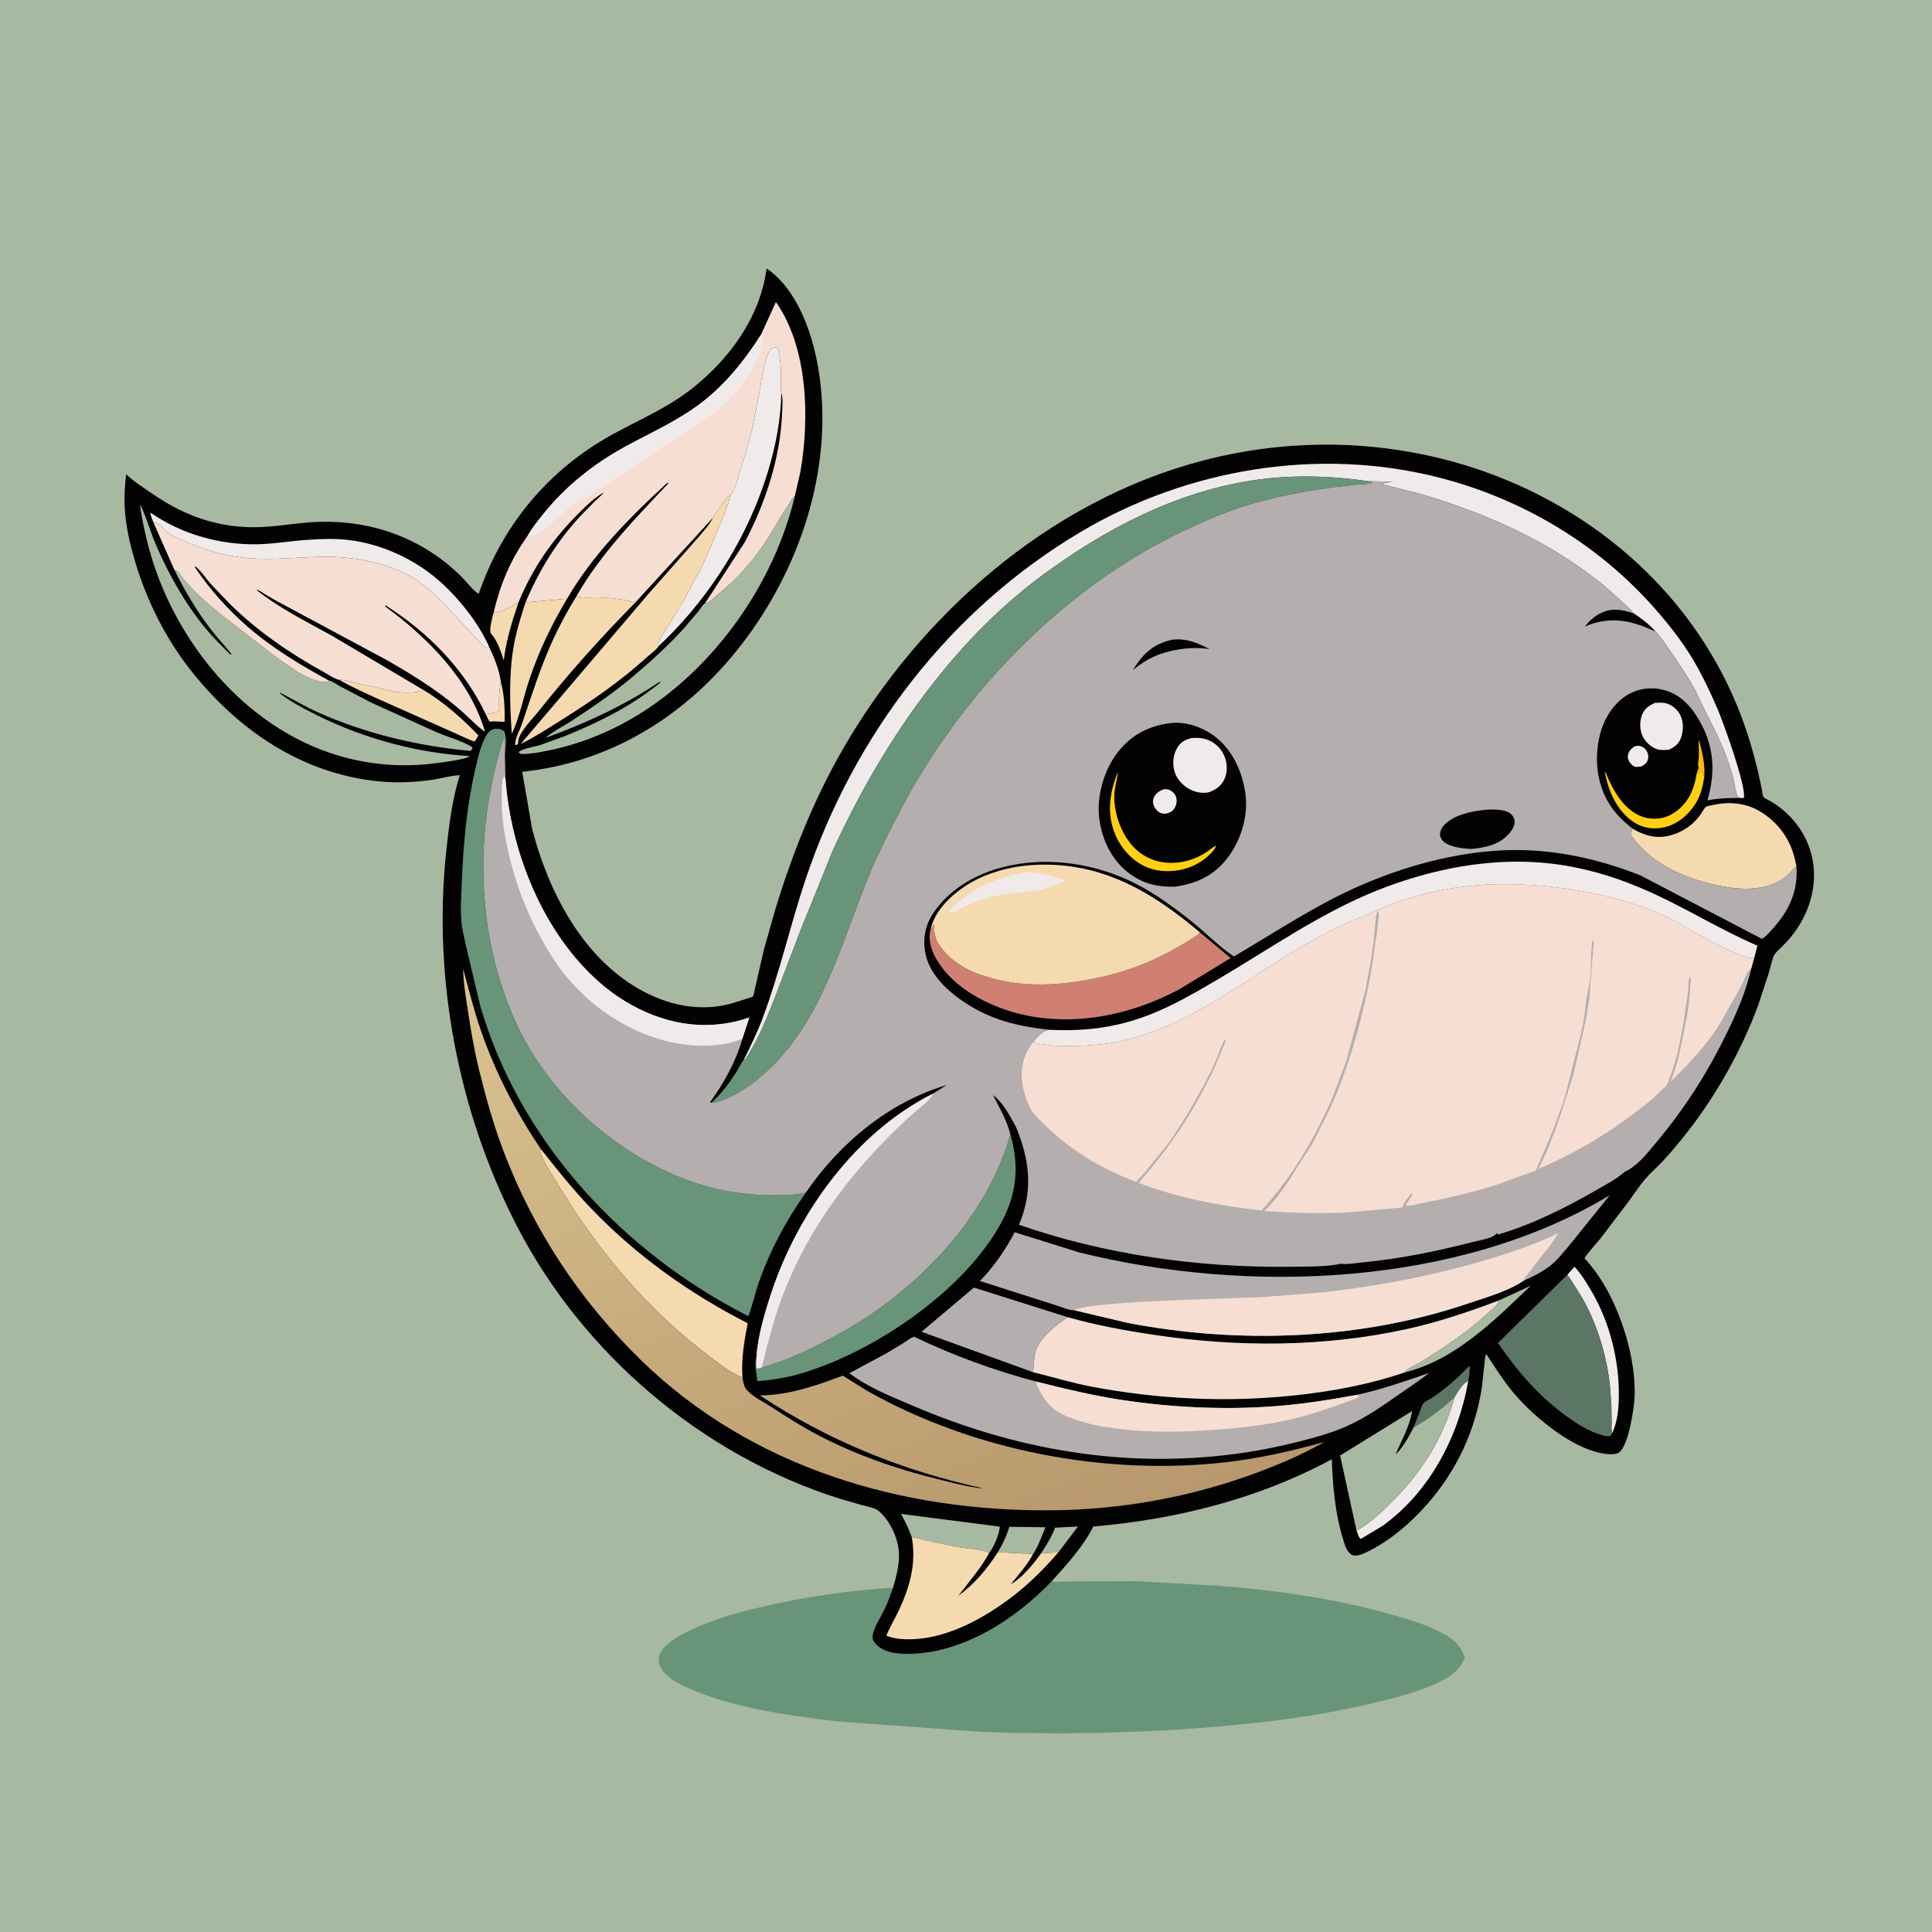 <svg version="1.1" xmlns="http://www.w3.org/2000/svg" style="display: block;" viewBox="0 0 2048 2048" width="1024" height="1024">
<defs>
	<linearGradient id="Gradient1" gradientUnits="userSpaceOnUse" x1="1069.09" y1="1660.64" x2="788.868" y2="937.176">
		<stop class="stop0" offset="0" stop-opacity="1" stop-color="rgb(184,152,108)"/>
		<stop class="stop1" offset="1" stop-opacity="1" stop-color="rgb(218,194,143)"/>
	</linearGradient>
</defs>
<path transform="translate(0,0)" fill="rgb(167,185,161)" d="M -0 -0 L 2048 0 L 2048 2048 L -0 2048 L -0 -0 z"/>
<path transform="translate(0,0)" fill="rgb(104,148,122)" d="M 1115.23 1675.81 L 1116.25 1676.32 C 1119 1677.3 1122.63 1676.65 1125.54 1676.55 L 1141.44 1676.3 L 1205.49 1676.15 L 1293.27 1681.05 C 1352.25 1685.86 1411.86 1694.03 1469 1709.81 C 1491.39 1715.99 1514.6 1722.28 1534.56 1734.47 C 1543.62 1740.01 1549.29 1747.04 1552.78 1756.96 C 1546.14 1773.45 1533.51 1779.8 1517.95 1786.47 C 1494.46 1796.54 1468.86 1802.33 1444 1807.96 C 1386.21 1821.07 1327.53 1827.54 1268.5 1831.99 C 1193.33 1837.65 1118.32 1838.44 1043 1836 L 886.533 1824.68 C 837.185 1818.66 783.429 1811.36 737.09 1792.63 C 724.911 1787.7 705.964 1779.7 700.256 1767.12 C 698.223 1762.65 697.349 1758.63 699.201 1753.95 C 705.831 1737.19 736.624 1725.72 752.227 1719.57 C 771.864 1711.82 792.421 1706.88 812.935 1702.14 C 856.896 1691.98 901.785 1686.04 946.769 1682.88 C 944.1 1690.34 941.348 1697.79 938.038 1705 C 934.414 1712.89 924.864 1727.14 924.932 1735.5 C 924.958 1738.68 927.003 1741.36 929.185 1743.5 C 938.486 1752.61 952.684 1753.4 965.016 1753.14 C 1021.99 1751.94 1077.11 1715.89 1115.23 1675.81 z"/>
<path transform="translate(0,0)" fill="rgb(3,3,3)" d="M 946.769 1682.88 C 949.899 1671.62 953.026 1660.4 952.988 1648.61 C 952.937 1632.95 944.922 1614.62 933.753 1603.76 L 932.462 1602.54 C 927.794 1598.06 920.253 1597.28 914.182 1595.62 L 889.674 1588.53 C 744.074 1542.49 617.619 1434.94 547.666 1299.11 C 485.527 1178.46 458.564 1036.65 473.097 901.614 C 475.913 875.445 479.395 846.866 487.396 821.771 C 478.107 822.038 468.071 825.119 458.804 826.521 C 439.511 829.438 419.065 830.172 399.65 828.086 C 320.134 819.545 254.234 775.02 204.839 713.868 C 176.932 679.318 156.401 639.02 143.612 596.567 C 137.691 576.912 133.049 557.076 132.11 536.5 C 131.591 525.126 132.489 514.069 133.673 502.781 C 143.32 511.605 154.855 518.833 165.688 526.124 C 196.632 546.948 230.75 558.797 268.257 558.865 C 286.276 558.897 304.071 556.061 321.945 554.249 C 354.965 550.902 388.802 554.617 419.872 566.5 C 445.685 576.374 468.36 590.999 488.137 610.278 C 494.061 616.052 500.613 625.313 507.448 629.575 C 532.187 557.167 581.06 498.327 648.118 461.13 C 676.592 445.336 705.874 433.297 731.875 413.174 C 772.662 381.606 805.852 336.579 812.599 284.537 L 817.364 287.994 C 850.892 314.921 865.424 367.058 869.877 408.013 C 880.822 508.665 843.383 612.411 780.378 690.395 C 723.049 761.353 644.871 808.569 553.594 818.149 L 564.141 878.959 C 581.089 943.979 616.115 1012.82 676.192 1047.72 C 706.438 1065.29 740.715 1073.08 775.076 1063.84 L 792.844 1058.22 C 793.766 1057.89 797.534 1056.83 798.081 1056.3 C 798.962 1055.43 800.43 1047.33 800.782 1045.85 L 809.845 1006.33 L 821.737 964.477 C 839.52 905.832 862.638 847.71 893.245 794.523 C 975.447 651.681 1111.33 531.899 1272.69 488.853 C 1401.05 454.611 1539.57 470.463 1654.91 537.505 C 1744.02 589.307 1813.25 668.554 1848.3 765.94 C 1854.31 782.643 1859.11 799.744 1863.34 816.977 L 1867.5 836.011 C 1867.98 838.461 1868.16 842.343 1869.24 844.428 C 1869.92 845.734 1870.37 845.865 1871.56 846.471 C 1881.77 851.67 1890.57 858.168 1898.41 866.56 C 1931.16 901.662 1929.7 950.631 1902.24 988.304 C 1898.04 994.062 1893.34 999.105 1888.32 1004.15 C 1885.69 1006.78 1882 1009.65 1880.45 1013.08 C 1878 1018.54 1876.78 1025.24 1875.08 1031 L 1863.97 1064.99 C 1846.86 1111.58 1820.31 1159.47 1789.79 1198.58 C 1780.94 1209.93 1771.77 1221.16 1761.87 1231.63 C 1755.75 1238.1 1748.79 1244.04 1743.09 1250.86 C 1737.31 1257.76 1732.28 1265.61 1726.95 1272.88 L 1696.72 1312.64 C 1694 1316.08 1680.57 1330.86 1679.88 1333.69 C 1679.6 1334.85 1681.42 1335.52 1682.18 1336.44 C 1688.49 1344.02 1694.44 1351.9 1699.52 1360.36 C 1719.82 1394.12 1734.39 1441.91 1732.72 1481.53 C 1732.26 1492.51 1726.17 1533.22 1716.15 1539.78 C 1711.8 1542.62 1702.1 1541.41 1697.13 1540.38 C 1680.8 1536.99 1664.53 1528.13 1651.02 1518.63 C 1633.83 1506.54 1616.78 1491.38 1603.33 1475.14 C 1593.08 1462.76 1584.4 1448.75 1575.51 1435.38 C 1574.23 1437.33 1574.07 1441.36 1573.76 1443.74 L 1570.95 1470 C 1563.93 1516.63 1544.15 1558.79 1513.09 1594.24 C 1496.12 1613.61 1475.4 1631.65 1452.44 1643.47 C 1447.95 1645.77 1441.1 1649.32 1436 1649.01 C 1433.38 1648.85 1431.99 1647.69 1430.21 1645.93 C 1426.68 1642.46 1425.06 1635.95 1423.61 1631.26 C 1415.31 1604.34 1412.71 1574.93 1411.76 1546.88 C 1333.61 1589.05 1247.06 1610.54 1158.95 1618.19 C 1148.62 1638.93 1130.67 1658.59 1115.23 1675.81 C 1077.11 1715.89 1021.99 1751.94 965.016 1753.14 C 952.684 1753.4 938.486 1752.61 929.185 1743.5 C 927.003 1741.36 924.958 1738.68 924.932 1735.5 C 924.864 1727.14 934.414 1712.89 938.038 1705 C 941.348 1697.79 944.1 1690.34 946.769 1682.88 z"/>
<path transform="translate(0,0)" fill="rgb(253,186,12)" d="M 1798.34 820.949 C 1798.98 818.379 1799.28 816.423 1800.89 814.258 L 1800.42 813.239 C 1799.4 810.044 1800.71 805.4 1800.83 802 C 1801.04 795.946 1800.54 789.802 1800.54 783.729 C 1804.39 795.766 1807.7 810.889 1806.53 823.573 L 1804.76 819 L 1805 817.5 C 1801.57 817.649 1800.93 818.806 1798.34 820.949 z"/>
<path transform="translate(0,0)" fill="rgb(245,218,175)" d="M 530.939 722.905 C 534.672 737.129 535.149 750.49 534.953 765.14 L 522.837 764.667 C 520.833 765.123 520.64 765.123 518.534 764.5 L 514.904 757.122 C 519.665 756.174 524.515 755.645 529.106 754.022 C 528.951 743.882 528.669 732.817 530.939 722.905 z"/>
<path transform="translate(0,0)" fill="rgb(241,234,234)" d="M 1732.2 791.5 C 1734.12 790.798 1735.67 790.385 1737.71 790.659 C 1740.66 791.057 1743.11 792.686 1744.86 795.067 C 1747.01 797.973 1747.86 801.808 1746.79 805.386 C 1745.67 809.104 1742.96 810.856 1739.7 812.5 L 1734.5 812.997 C 1731.69 812.744 1729.73 810.818 1728.05 808.711 C 1726.4 806.651 1725.25 803.825 1725.59 801.198 C 1726.18 796.763 1728.71 794.005 1732.2 791.5 z"/>
<path transform="translate(0,0)" fill="rgb(167,185,161)" d="M 1103.66 1646.52 C 1109.15 1637.94 1114.93 1629.06 1118.4 1619.42 L 1142.72 1618.12 L 1121.99 1645.49 L 1103.66 1646.52 z"/>
<path transform="translate(0,0)" fill="rgb(245,218,175)" d="M 523.275 649.168 C 531.544 649.784 542.343 642.383 549.564 638.711 C 542.753 658.845 536.558 678.848 534.023 700.045 C 530.739 690.047 527.287 679.046 520.119 671.17 C 518.536 666.026 521.961 654.6 523.275 649.168 z"/>
<path transform="translate(0,0)" fill="rgb(91,118,100)" d="M 1498.51 1513.1 L 1505.95 1494 C 1506.71 1492.16 1507.62 1488.96 1508.81 1487.52 C 1510.37 1485.62 1515.77 1483.21 1518.01 1481.75 C 1523.18 1478.36 1528.05 1474.54 1532.91 1470.73 C 1541.77 1463.78 1549.6 1455.95 1557.5 1447.95 C 1558.67 1450.16 1557.05 1461.21 1556.38 1464.01 C 1550.87 1465.91 1544.98 1476.17 1541.87 1481.21 C 1529.8 1491.74 1516.52 1502.58 1502.66 1510.66 L 1498.51 1513.1 z"/>
<path transform="translate(0,0)" fill="rgb(167,185,161)" d="M 1057.81 1645.32 C 1063.17 1636.56 1066.92 1628.25 1070.04 1618.47 L 1108.17 1618.95 C 1104.33 1628.58 1100.45 1639.31 1094.77 1647.98 C 1091.71 1646.46 1086.86 1646.94 1083.42 1646.77 L 1057.81 1645.32 z"/>
<path transform="translate(0,0)" fill="rgb(167,185,161)" d="M 1588.87 1378.5 L 1622.65 1362.92 C 1583.68 1400.01 1542.99 1441.38 1489.08 1454.81 C 1492.71 1449.32 1500.93 1446.99 1506.62 1443.42 C 1531.63 1427.73 1558.03 1410.41 1579.35 1389.86 C 1582.69 1386.64 1587.86 1382.99 1588.87 1378.5 z"/>
<path transform="translate(0,0)" fill="rgb(254,207,18)" d="M 1798.34 820.949 C 1800.93 818.806 1801.57 817.649 1805 817.5 L 1804.76 819 L 1806.53 823.573 C 1805.03 833.884 1802.71 843.377 1797.07 852.317 C 1789.68 864.036 1777.7 874.023 1764 877.003 C 1752.4 879.526 1741.19 877.838 1731.29 871.129 C 1713.79 859.271 1704.78 838.201 1701.15 818.154 C 1702.65 819.563 1702.07 818.732 1702.92 820.864 C 1706.06 828.752 1709.77 836.087 1714.45 843.176 C 1721.95 854.514 1732.92 864.797 1746.74 867.27 C 1757.89 869.266 1767.94 866.682 1777 859.94 C 1789.87 850.365 1796.02 836.433 1798.34 820.949 z"/>
<path transform="translate(0,0)" fill="rgb(241,234,234)" d="M 1754.2 745.134 C 1758.48 744.894 1763.07 744.454 1767.21 745.833 C 1773.07 747.784 1778.5 752.558 1781.2 758.12 C 1784.87 765.705 1784.58 774.644 1781.8 782.451 C 1779.55 788.789 1774.86 792.02 1769.02 794.795 C 1765.4 794.942 1761.27 795.335 1757.73 794.527 C 1751.24 793.049 1744.75 787.022 1741.68 781.284 C 1738.06 774.512 1737.83 765.155 1740.53 758.009 C 1743.11 751.194 1747.8 748.062 1754.2 745.134 z"/>
<path transform="translate(0,0)" fill="rgb(241,234,234)" d="M 1661.47 1351.26 L 1669.03 1342.85 C 1676.11 1350.28 1681.45 1359.22 1686.65 1368.03 C 1706.86 1402.29 1716.93 1443.45 1715.98 1483.13 C 1715.67 1495.96 1714.21 1507.04 1709.3 1518.9 C 1707.65 1515.84 1708.33 1512.33 1708.35 1508.87 L 1708.11 1489.34 L 1706.52 1467.99 C 1703.35 1439.78 1694.93 1410.4 1682.12 1385.08 C 1676.14 1373.26 1668.79 1362.28 1661.47 1351.26 z"/>
<path transform="translate(0,0)" fill="rgb(167,185,161)" d="M 966.496 1629.4 C 963.372 1620.73 959.585 1612.82 955.056 1604.79 L 1059.71 1618.29 C 1059.72 1625.44 1053.34 1640.41 1048.74 1645.93 C 1038.69 1641.94 1024.51 1641.73 1013.66 1639.58 L 982.537 1633.09 C 977.15 1631.9 971.977 1630.1 966.496 1629.4 z"/>
<path transform="translate(0,0)" fill="rgb(241,234,234)" d="M 1541.87 1481.21 C 1544.98 1476.17 1550.87 1465.91 1556.38 1464.01 C 1546 1523.4 1514.81 1582.62 1464.82 1617.97 L 1442.26 1631.45 C 1440 1629.27 1439.13 1625.32 1437.97 1622.39 L 1440.56 1621.04 C 1452.48 1614.09 1463.25 1604.05 1473.1 1594.43 C 1506.04 1562.24 1529.45 1525.83 1541.87 1481.21 z"/>
<path transform="translate(0,0)" fill="rgb(245,218,175)" d="M 359.874 720.715 C 365.305 720.29 369.728 722.348 374.925 723.396 L 418 732.988 L 419.386 733.249 C 427.133 734.59 439.3 734.718 446.806 732.323 L 447.885 730.851 C 468.93 743.07 490.4 761.887 507.032 779.5 C 505.84 782.034 504.883 783.901 503 786.023 C 494.403 783.257 486.159 778.594 477.761 775.144 L 396.95 739.187 C 384.63 733.32 371.524 727.789 359.874 720.715 z"/>
<path transform="translate(0,0)" fill="rgb(245,218,175)" d="M 557.028 638.605 L 601.206 634.609 C 583.986 663.283 570.27 692.121 559.959 724 C 554.267 741.599 550.324 761.433 542.495 778.039 C 540.485 747.392 539.253 715.541 544.51 685.16 C 547.243 669.369 552.097 653.832 557.028 638.605 z"/>
<path transform="translate(0,0)" fill="rgb(245,218,175)" d="M 673.115 639.077 C 636.725 675.965 602.628 714.048 570.37 754.641 C 564.795 761.656 549.138 777.36 549.41 786.128 C 549.47 788.063 549.234 787.885 548.113 789.5 L 546.201 789.841 C 545.257 784.022 551.057 773.838 553.028 768.08 C 563.472 737.575 572.927 706.992 586.455 677.621 C 593.651 661.997 602.161 646.483 611.186 631.828 C 617.415 634.599 628.184 632.958 635.157 633.276 C 647.56 633.842 661.397 634.818 673.115 639.077 z"/>
<path transform="translate(0,0)" fill="rgb(241,234,234)" d="M 162.274 552.927 C 161.364 550.304 159.312 546.072 159.542 543.408 C 192.144 566.13 232.594 577.601 272.264 576.971 C 289.777 576.692 306.682 573.622 324.062 572.383 C 339.212 571.303 354.573 570.608 369.699 572.443 C 404.142 576.622 438.388 592.167 464.506 614.797 C 485.93 633.358 507.162 659.99 518.717 686.082 C 518.187 686.21 515.968 686.832 515.5 686.687 C 512.908 685.885 506.555 678.202 504.26 675.894 C 486.572 658.112 469.884 636.934 450.305 621.403 C 439.865 613.121 427.598 606.273 415.068 601.75 C 392.566 593.627 368.615 590.124 344.73 590.234 C 317.363 590.36 290.116 593.967 262.666 591.641 C 234.805 589.279 208.014 580.282 183 568.003 C 175.107 564.129 170.605 554.976 162.274 552.927 z"/>
<path transform="translate(0,0)" fill="rgb(180,174,174)" d="M 1095.19 1454.63 L 976.865 1411.74 L 1032.33 1364.9 L 1131.76 1396.27 C 1119.39 1404.8 1099.9 1419.67 1097.09 1435.32 L 1096.89 1436.5 L 1096.65 1437.81 L 1095.19 1454.63 z"/>
<path transform="translate(0,0)" fill="rgb(167,185,161)" d="M 1541.87 1481.21 C 1529.45 1525.83 1506.04 1562.24 1473.1 1594.43 C 1463.25 1604.05 1452.48 1614.09 1440.56 1621.04 L 1437.97 1622.39 L 1420.57 1542.93 L 1496.9 1495.76 C 1494.78 1511.07 1485.29 1527.73 1479.28 1541.91 C 1487.14 1534.52 1493.62 1522.65 1498.51 1513.1 L 1502.66 1510.66 C 1516.52 1502.58 1529.8 1491.74 1541.87 1481.21 z"/>
<path transform="translate(0,0)" fill="rgb(241,234,234)" d="M 773.776 525.198 L 774.422 525.03 C 779.332 519.244 781.65 507.976 783.976 500.653 C 788.643 485.959 793.406 471.476 796.978 456.452 L 805.005 415.5 C 806.885 404.623 808.474 393.862 811.444 383.207 C 812.448 379.604 814.164 373.73 816.5 370.736 C 818.397 368.305 820.173 368.514 823 368.106 L 824.82 369.5 C 826.408 377.37 827.641 385.469 827.903 393.5 C 828.123 400.241 827.233 407.311 827.984 413.977 L 828.2 415.759 C 827.917 444.117 822.17 473.309 813.908 500.338 C 793.481 567.171 754.644 629.634 704.746 678.652 L 698.273 684.803 C 697.972 683.868 697.297 682.979 697.371 682 C 697.533 679.874 721.174 643.065 724.131 637.989 L 738.628 610.359 C 742.822 604.594 745.71 596.751 748.761 590.221 L 766.868 547.116 C 769.64 539.783 772.877 533.09 773.776 525.198 z"/>
<path transform="translate(0,0)" fill="rgb(245,218,175)" d="M 787.04 1460.15 L 785.902 1459.75 C 773.96 1454.97 762.28 1445.5 752.046 1437.82 C 688.628 1390.27 635.512 1327.84 594.498 1260.32 C 587.248 1248.38 578.326 1235.63 573.118 1222.74 C 572.131 1220.3 572.278 1220.48 573.33 1218.05 C 590.165 1239.39 607.353 1260.87 626.156 1280.52 C 674.381 1330.9 730.581 1371.04 792.585 1402.68 C 788.838 1422.14 785.679 1440.25 787.04 1460.15 z"/>
<path transform="translate(0,0)" fill="rgb(245,218,175)" d="M 755.594 548.976 C 756.117 547.672 756.577 546.903 757.468 545.788 L 758.5 544.51 C 759.503 543.079 760.136 541.824 761.291 540.439 L 762.513 539 L 763.5 537.51 C 766.17 533.841 769.64 526.845 773.776 525.198 C 772.877 533.09 769.64 539.783 766.868 547.116 L 748.761 590.221 C 745.71 596.751 742.822 604.594 738.628 610.359 L 724.131 637.989 C 721.174 643.065 697.533 679.874 697.371 682 C 697.297 682.979 697.972 683.868 698.273 684.803 C 695.945 688.674 689.924 692.858 686.511 695.965 C 658.32 721.625 627.629 742.852 595.381 763.045 C 581.075 772.002 567.125 781.188 551.943 788.659 L 687.139 629.789 L 740.837 568.972 C 745.816 562.805 752.308 556.173 755.594 548.976 z"/>
<path transform="translate(0,0)" fill="rgb(104,148,122)" d="M 1071.03 1202.58 C 1080.84 1235.94 1077.75 1266.35 1061 1296.84 C 1021.37 1369.04 925.556 1433.92 847.574 1456.37 C 832.563 1460.69 818.418 1462.89 802.892 1464 C 801.94 1455.95 799.274 1445.65 801.956 1437.87 L 801.785 1449.5 L 803 1450.71 L 807.192 1449.91 C 837.609 1441.17 866.367 1426.9 893.879 1411.42 C 972.352 1367.29 1046.5 1290.85 1071.03 1202.58 z"/>
<path transform="translate(0,0)" fill="rgb(245,218,175)" d="M 1730.46 878.303 C 1742.63 885.654 1755.83 889.368 1769.93 885.749 C 1783.26 882.329 1794.79 874.568 1802.72 863.332 C 1804.04 861.461 1806.74 856.338 1808.48 855.223 C 1809.98 854.264 1814.42 853.681 1816.29 853.259 C 1832.58 849.573 1850.23 851.103 1864.73 859.564 C 1883.96 870.79 1897 888.059 1902.42 909.697 L 1904.29 918.123 C 1899.26 922.721 1895.24 928.254 1889.5 932.036 C 1871.11 944.158 1845.88 943.521 1825.01 939.499 C 1789.43 932.641 1750.45 916.918 1729.46 886.027 C 1728.78 883.268 1729.71 880.945 1730.46 878.303 z"/>
<path transform="translate(0,0)" fill="rgb(167,185,161)" d="M 842.545 525.816 C 820.842 617.974 758.194 707.098 677.545 757.07 C 650.597 773.768 621.26 786.256 590.375 793.568 C 577.923 796.516 565.316 799.068 552.5 799.338 L 549.615 797.5 C 554.182 793.134 565.714 791.927 571.984 789.976 L 598 780.639 C 634.66 765.74 669.234 748.664 700.074 723.5 L 699 722.893 C 661.379 748.066 620.731 766.826 578.228 782.178 C 586.384 775.011 597.681 769.631 606.82 763.611 C 629.279 748.817 651.814 733.469 672.303 716.023 C 690.727 700.336 708.732 683.991 725.003 666.051 L 739.96 648.5 C 741.863 646.114 744.881 640.953 747.381 639.491 C 751.659 639.464 757.502 632.842 760.979 630.067 C 778.517 616.07 794.652 598.525 807.555 580.179 C 817.653 565.821 825.585 550.013 835.559 535.473 C 838.166 531.672 838.682 528.628 842.545 525.816 z"/>
<path transform="translate(0,0)" fill="rgb(245,218,175)" d="M 966.496 1629.4 C 971.977 1630.1 977.15 1631.9 982.537 1633.09 L 1013.66 1639.58 C 1024.51 1641.73 1038.69 1641.94 1048.74 1645.93 C 1039.92 1662.32 1027.19 1676.63 1016.03 1691.47 C 1033.33 1678.75 1046.2 1663.33 1057.81 1645.32 L 1083.42 1646.77 C 1086.86 1646.94 1091.71 1646.46 1094.77 1647.98 C 1088.63 1659.34 1079.45 1669.51 1071.36 1679.53 C 1083.8 1672.38 1095.33 1658.07 1103.66 1646.52 L 1121.99 1645.49 C 1107.79 1661.75 1093.49 1676.48 1076.5 1689.84 C 1042.7 1716.42 996.62 1742.11 952 1737.06 C 947.582 1736.56 943.748 1735.36 939.546 1733.91 C 943.215 1724.84 948.427 1716.24 952.624 1707.38 C 964.468 1682.35 971.587 1657.03 966.496 1629.4 z"/>
<path transform="translate(0,0)" fill="rgb(208,127,115)" d="M 986.595 985.068 L 987.665 983.679 C 988.657 982.381 989.474 981.089 990.252 979.647 L 990.5 984 L 989.51 985 L 990.011 986.258 C 990.701 988.171 990.858 989.903 991.237 991.878 C 992.1 996.372 994.493 1000.26 997.164 1003.88 L 997.922 1004.93 C 1003.28 1012.11 1010.44 1018.32 1018 1023.05 L 1019.29 1023.88 C 1028.85 1029.84 1039.93 1033.74 1050.71 1036.81 C 1090.77 1048.23 1133.93 1043.87 1173.84 1034.22 C 1201.36 1027.57 1226.85 1016.76 1251.23 1002.41 C 1258.06 998.388 1266.34 993.887 1272.24 988.628 L 1304.55 1015.62 L 1250.5 1048.48 C 1196.99 1077.39 1131.28 1090.21 1071.9 1072.31 C 1040.5 1062.85 1006.37 1043.53 990.792 1013.42 C 986.571 1005.25 983.711 994.084 986.595 985.068 z"/>
<path transform="translate(0,0)" fill="rgb(91,118,100)" d="M 1709.3 1518.9 L 1707.06 1522.13 C 1705.52 1522.62 1704.55 1522.65 1702.95 1522.36 C 1688.95 1519.81 1675.31 1511.67 1663.82 1503.6 C 1632.75 1481.77 1609.28 1454.78 1587.88 1423.61 L 1661.47 1351.26 C 1668.79 1362.28 1676.14 1373.26 1682.12 1385.08 C 1694.93 1410.4 1703.35 1439.78 1706.52 1467.99 L 1708.11 1489.34 L 1708.35 1508.87 C 1708.33 1512.33 1707.65 1515.84 1709.3 1518.9 z"/>
<path transform="translate(0,0)" fill="rgb(241,234,234)" d="M 1112.11 1091.6 C 1140.66 1093.04 1167.9 1091.07 1195.55 1083.36 C 1230.1 1073.73 1259.5 1056.61 1290.1 1038.69 C 1346.23 1005.81 1398.89 968.238 1459.65 943.966 C 1517.2 920.981 1581.8 908.199 1643.75 915.376 C 1681.49 919.748 1717.14 930.945 1751.62 946.693 C 1789.42 963.954 1824.7 986.013 1862.95 1002.47 L 1859.5 1015.51 L 1858.29 1015.47 C 1850.21 1015.17 1843.59 1012.07 1836.31 1008.86 C 1826.29 1004.44 1816.81 999.618 1807.25 994.234 C 1802.05 991.3 1796.21 988.655 1791.23 985.5 C 1754.88 962.505 1710.8 950.103 1668.7 943.412 C 1618.9 935.496 1567.8 934.317 1518.31 945.725 C 1499.52 950.056 1480.79 955.52 1463.17 963.424 C 1461.61 964.125 1462.46 963.794 1460.95 964.209 C 1459.57 964.585 1460.23 964.35 1458.92 965.106 C 1448.63 971.042 1435.89 974.41 1425 979.5 C 1406.22 988.271 1388.05 998.802 1370.09 1009.13 L 1307.19 1049.42 C 1271.68 1071.91 1232.1 1093.59 1190.89 1103.22 C 1176.84 1106.5 1161.75 1107.91 1147.32 1108.58 C 1131.88 1109.28 1111.69 1109.38 1096.74 1105.26 L 1095.09 1104.74 C 1099.59 1098.67 1104.61 1092.94 1112.11 1091.6 z"/>
<path transform="translate(0,0)" fill="rgb(167,185,161)" d="M 348.946 721.513 C 351.685 721.825 358.18 726.284 360.802 727.724 L 393.962 745.015 L 463.542 776.541 C 475.322 781.488 490.092 785.436 500.773 792.132 C 500.472 794.602 500.462 794.404 498.5 795.967 C 443.789 790.995 387.13 777.623 337 755.089 C 323.015 748.802 310.1 741.013 296.5 734.074 L 296.837 735.127 C 308.901 744.432 322.937 751.66 336.557 758.418 C 386.59 783.244 442.157 798.095 497.907 801.509 C 494.746 805.294 460.482 809.335 452.956 810.047 C 383.757 816.6 319.461 794.765 266.084 750.766 C 211.219 705.541 170.921 638.779 154.992 569.628 C 152.348 558.153 149.65 546.488 148.515 534.756 C 155.33 548.29 159.192 563.331 165.213 577.294 C 178.847 608.914 195.853 639.254 217.773 665.911 C 225.909 675.804 235.144 684.796 244.168 693.87 L 245.39 693.5 C 239.174 685.088 231.471 677.414 224.984 669.079 C 208.935 648.456 196.202 627.068 184.68 603.684 C 187.596 604.991 188.285 605.271 190.107 607.865 C 202.267 625.174 219.846 639.448 236.062 652.828 L 287.441 692.495 C 302.614 703.358 322.747 719.921 341.5 722.75 C 344.751 723.241 346.149 723.225 348.946 721.513 z"/>
<path transform="translate(0,0)" fill="rgb(241,234,234)" d="M 788.752 1122.83 C 795.751 1108.69 802.644 1094.64 808.219 1079.86 C 826.387 1031.69 837.599 980.843 853.99 932 C 905.306 779.093 1006.67 646.128 1146.04 563.599 C 1259.25 496.56 1398.77 473.47 1526.57 506.516 C 1613.94 529.105 1693.78 576.632 1753.57 644.356 C 1768.96 661.796 1783.89 680.718 1795.64 700.834 C 1805.33 717.444 1813.76 735.244 1821.27 752.924 C 1826.47 765.188 1851.62 834.219 1848.5 845.953 L 1844.02 845.829 C 1841.97 844.603 1841.79 844.409 1841.01 842 C 1839.34 836.841 1838.83 830.949 1837.48 825.625 C 1834.7 814.668 1830.85 803.651 1826.54 793.208 C 1821.07 779.946 1814.43 767.304 1808.01 754.5 L 1796.58 730.963 C 1788.32 715.833 1778.79 701.572 1768.75 687.573 C 1764.39 681.503 1760.18 674.574 1754.79 669.406 C 1747.88 661.589 1740.09 655.709 1731.38 650.028 C 1728.72 645.718 1724.06 642.143 1720.34 638.726 C 1712.09 631.14 1704.08 623.67 1695.26 616.716 C 1640.15 573.245 1578.74 545.896 1512.01 525.408 C 1496.21 520.557 1479.74 517.729 1464.05 512.664 L 1475.78 510.541 L 1450.38 510.128 C 1409.9 504.073 1367.55 503.09 1327.02 509.368 C 1244.99 522.075 1170.67 561.233 1104.63 610.091 C 1006.27 682.862 933.143 791.766 882.715 901.856 L 848.862 985.473 L 819.722 1061.81 C 811.5 1082.6 802.236 1104.93 789.626 1123.48 L 788.752 1122.83 z"/>
<path transform="translate(0,0)" fill="rgb(247,222,211)" d="M 1131.76 1396.27 C 1161.78 1404.76 1193.1 1410.52 1223.96 1415.09 C 1312.39 1428.21 1403.6 1428.08 1491.16 1408.86 C 1524.73 1401.49 1556.81 1390.69 1588.87 1378.5 C 1587.86 1382.99 1582.69 1386.64 1579.35 1389.86 C 1558.03 1410.41 1531.63 1427.73 1506.62 1443.42 C 1500.93 1446.99 1492.71 1449.32 1489.08 1454.81 C 1451.3 1467.75 1410.65 1475.2 1371 1479.32 C 1299.74 1486.73 1227.69 1483.28 1157.29 1469.95 C 1136.25 1465.96 1115.95 1459.66 1095.19 1454.63 L 1096.65 1437.81 L 1096.89 1436.5 L 1097.09 1435.32 C 1099.9 1419.67 1119.39 1404.8 1131.76 1396.27 z"/>
<path transform="translate(0,0)" fill="rgb(245,218,175)" d="M 986.595 985.068 C 990.595 965.859 1007.01 950.075 1022.88 939.519 C 1058.19 916.016 1106.55 912.25 1147.24 920.504 C 1195.09 930.209 1235.67 957.538 1272.24 988.628 C 1266.34 993.887 1258.06 998.388 1251.23 1002.41 C 1226.85 1016.76 1201.36 1027.57 1173.84 1034.22 C 1133.93 1043.87 1090.77 1048.23 1050.71 1036.81 C 1039.93 1033.74 1028.85 1029.84 1019.29 1023.88 L 1018 1023.05 C 1010.44 1018.32 1003.28 1012.11 997.922 1004.93 L 997.164 1003.88 C 994.493 1000.26 992.1 996.372 991.237 991.878 C 990.858 989.903 990.701 988.171 990.011 986.258 L 989.51 985 L 990.5 984 L 990.252 979.647 C 989.474 981.089 988.657 982.381 987.665 983.679 L 986.595 985.068 z"/>
<path transform="translate(0,0)" fill="rgb(241,234,234)" d="M 1084.33 925.296 C 1100.41 922.176 1114.98 929.955 1130.25 932.704 L 1131.34 932.889 C 1121.61 936.979 1111.61 941.009 1101.26 943.184 C 1089.9 945.57 1078.13 946.064 1066.64 947.757 C 1056.59 949.239 1046.96 951.859 1037.28 954.911 C 1030.5 957.422 1024.08 960.349 1017.58 963.484 C 1014.13 965.148 1009.85 967.769 1006 967.797 L 1005.96 966.5 C 1010.17 960.573 1016.12 955.856 1021.89 951.489 C 1040.6 937.309 1061.38 929.355 1084.33 925.296 z"/>
<path transform="translate(0,0)" fill="rgb(180,174,174)" d="M 1439.26 1478.46 C 1439.35 1478.33 1443.18 1477.51 1443.68 1477.39 C 1468.14 1471.68 1491.11 1463.52 1514.8 1455.43 C 1504.96 1463.33 1494.23 1470.25 1483.9 1477.49 C 1466.25 1489.87 1447.77 1502.83 1428.02 1511.65 C 1411.74 1518.92 1394.82 1523.59 1377.57 1527.96 C 1354.26 1533.88 1330.63 1538.51 1306.76 1541.56 C 1190.26 1556.46 1076.32 1536.57 968.77 1490.63 C 946.252 1481.01 919.715 1470.56 900.379 1455.64 L 940.039 1434.38 L 959.457 1422.6 C 961.752 1421.14 965.08 1418.27 967.601 1417.45 C 969.382 1416.86 969.064 1417.01 970.525 1417.71 C 1011.02 1437.09 1054.47 1452.92 1097.89 1464.39 C 1127.67 1471.95 1157.78 1479.18 1188.17 1483.85 C 1242.16 1492.14 1298.36 1494.78 1352.83 1490.55 C 1381.89 1488.3 1410.62 1483.73 1439.26 1478.46 z"/>
<path transform="translate(0,0)" fill="rgb(247,222,211)" d="M 1097.89 1464.39 C 1127.67 1471.95 1157.78 1479.18 1188.17 1483.85 C 1242.16 1492.14 1298.36 1494.78 1352.83 1490.55 C 1381.89 1488.3 1410.62 1483.73 1439.26 1478.46 L 1440.73 1480 C 1439.36 1482.19 1437.62 1482.46 1435.29 1483.33 C 1411.84 1492.02 1387.02 1500.64 1362.55 1505.88 C 1339.15 1510.88 1315.32 1513.4 1291.5 1515.36 C 1257.29 1518.18 1223.07 1518.83 1188.91 1515.01 C 1168.25 1512.7 1145.59 1508.52 1126.7 1499.52 C 1111.79 1492.41 1103.36 1479.54 1097.89 1464.39 z"/>
<path transform="translate(0,0)" fill="rgb(247,222,211)" d="M 162.274 552.927 C 170.605 554.976 175.107 564.129 183 568.003 C 208.014 580.282 234.805 589.279 262.666 591.641 C 290.116 593.967 317.363 590.36 344.73 590.234 C 368.615 590.124 392.566 593.627 415.068 601.75 C 427.598 606.273 439.865 613.121 450.305 621.403 C 469.884 636.934 486.572 658.112 504.26 675.894 C 506.555 678.202 512.908 685.885 515.5 686.687 C 515.968 686.832 518.187 686.21 518.717 686.082 C 524.186 697.709 529.189 710.093 530.939 722.905 C 528.669 732.817 528.951 743.882 529.106 754.022 C 524.515 755.645 519.665 756.174 514.904 757.122 C 492.055 708.995 453.737 670.352 409 641.92 L 407.849 642.5 C 453.266 675.876 497.76 720.187 514.173 775.647 C 505.676 770.034 498.345 761.846 490.726 755.072 C 480.542 746.017 469.6 737.503 458.401 729.74 C 442.848 718.959 426.622 709.182 410.182 699.816 L 292.651 636.74 L 278.917 628.711 C 277.667 627.962 274.928 625.8 273.584 625.5 C 273.074 625.386 272.539 625.5 272.017 625.5 C 296.131 644.828 325.344 659.137 352.256 674.135 L 447.885 730.851 L 446.806 732.323 C 439.3 734.718 427.133 734.59 419.386 733.249 L 418 732.988 L 374.925 723.396 C 369.728 722.348 365.305 720.29 359.874 720.715 C 355.444 720.124 347.737 714.892 343.631 712.63 C 307.563 692.763 272.824 669.021 243.499 640.018 L 222.951 618.5 C 217.953 612.738 213 604.874 207 600.276 L 206.617 601.242 C 221.984 624.369 241.457 646.063 262.441 664.272 C 288.487 686.874 318.675 705.235 348.946 721.513 C 346.149 723.225 344.751 723.241 341.5 722.75 C 322.747 719.921 302.614 703.358 287.441 692.495 L 236.062 652.828 C 219.846 639.448 202.267 625.174 190.107 607.865 C 188.285 605.271 187.596 604.991 184.68 603.684 L 162.274 552.927 z"/>
<path transform="translate(0,0)" fill="rgb(104,148,122)" d="M 854.05 1264.51 C 833.61 1293.36 816.887 1324.27 804.992 1357.6 C 800.586 1369.95 797.985 1383.11 793.233 1395.22 L 778.254 1387.3 C 652.502 1318.88 549.433 1205.04 509.07 1066.2 L 493.678 1001.5 C 492.182 993.753 489.875 985.518 489.162 977.705 C 487.893 963.804 488.974 948.969 489.54 935.031 C 491.178 894.662 494.697 854.79 503.822 815.359 C 506.55 803.569 509.633 789.481 515.831 779.004 C 517.704 775.839 520.654 773.37 524.378 772.744 C 528.253 772.093 531.355 772.98 534.5 775.169 C 537.62 782.042 535.884 793.702 535.2 801.152 L 534.795 780.249 C 528.006 799.201 523.614 818.25 519.872 838 C 504.109 921.192 512.488 1010.92 548.721 1087.92 C 583.816 1162.5 655.128 1224.99 732.653 1252.43 C 760.423 1262.26 790.099 1267.13 819.514 1267.12 C 830.908 1267.11 842.862 1266.81 854.05 1264.51 z"/>
<path transform="translate(0,0)" fill="rgb(180,174,174)" d="M 1138.82 1388.91 C 1133.92 1389.33 1124.51 1385.18 1119.48 1383.69 L 1038.76 1357.91 C 1053.61 1342.67 1065.77 1325.05 1075.59 1306.23 L 1144.07 1327.63 C 1322.88 1372 1545.7 1363.87 1706.37 1267.03 L 1662.83 1321.03 C 1657.25 1327.41 1651.54 1334.85 1645.05 1340.31 C 1636.61 1347.42 1624.95 1353.34 1614.85 1357.7 C 1598.65 1368.73 1575.49 1375.19 1556.84 1381.52 C 1442.61 1420.32 1314.13 1425.05 1195.87 1402.4 L 1138.82 1388.91 z"/>
<path transform="translate(0,0)" fill="rgb(247,222,211)" d="M 1138.82 1388.91 C 1151.42 1379.31 1311.19 1376.38 1336.85 1375.06 L 1402.62 1369.91 C 1454.33 1364.02 1505.8 1354.78 1556 1341.06 C 1588.6 1332.16 1621.08 1321.8 1651.71 1307.38 C 1643.74 1320.93 1632.71 1332.67 1623.52 1345.45 C 1620.97 1348.99 1617.72 1352.17 1615.69 1356.04 L 1614.85 1357.7 C 1598.65 1368.73 1575.49 1375.19 1556.84 1381.52 C 1442.61 1420.32 1314.13 1425.05 1195.87 1402.4 L 1138.82 1388.91 z"/>
<path transform="translate(0,0)" fill="rgb(104,148,122)" d="M 788.752 1122.83 L 789.626 1123.48 C 802.236 1104.93 811.5 1082.6 819.722 1061.81 L 848.862 985.473 L 882.715 901.856 C 933.143 791.766 1006.27 682.862 1104.63 610.091 C 1170.67 561.233 1244.99 522.075 1327.02 509.368 C 1367.55 503.09 1409.9 504.073 1450.38 510.128 C 1451.69 510.522 1453.94 510.862 1454.89 511.801 C 1449.45 513.487 1443.15 513.381 1437.47 513.826 L 1413.5 516.51 C 1382.7 520.681 1352.02 526.372 1322.26 535.458 C 1299.76 542.329 1278.08 551.718 1256.79 561.68 C 1129.38 621.296 1020.74 733.034 955.443 856.921 C 942.074 882.286 928.97 908.246 918.339 934.893 C 889.703 1006.67 868.468 1088.27 807.559 1140.37 C 793.194 1152.65 778.193 1162.65 759.93 1168.09 C 757.956 1168.68 756.207 1168.93 754.134 1168.95 C 764.453 1159.6 772.607 1148.71 780.177 1137.04 C 782.926 1132.81 784.964 1127.96 787.936 1123.92 L 788.752 1122.83 z"/>
<path transform="translate(0,0)" fill="rgb(247,222,211)" d="M 806.586 354.982 L 822.51 320.173 C 856.641 368.798 858.208 443.322 848.5 499.964 L 842.545 525.816 C 838.682 528.628 838.166 531.672 835.559 535.473 C 825.585 550.013 817.653 565.821 807.555 580.179 C 794.652 598.525 778.517 616.07 760.979 630.067 C 757.502 632.842 751.659 639.464 747.381 639.491 L 789.5 574.726 C 811.234 533.688 827.212 485.109 829.026 438.5 C 829.31 431.206 830.349 422.764 828.2 415.759 L 827.984 413.977 C 827.233 407.311 828.123 400.241 827.903 393.5 C 827.641 385.469 826.408 377.37 824.82 369.5 L 823 368.106 C 820.173 368.514 818.397 368.305 816.5 370.736 C 814.164 373.73 812.448 379.604 811.444 383.207 C 808.474 393.862 806.885 404.623 805.005 415.5 L 796.978 456.452 C 793.406 471.476 788.643 485.959 783.976 500.653 C 781.65 507.976 779.332 519.244 774.422 525.03 L 773.776 525.198 C 769.64 526.845 766.17 533.841 763.5 537.51 L 762.513 539 L 761.291 540.439 C 760.136 541.824 759.503 543.079 758.5 544.51 L 757.468 545.788 C 756.577 546.903 756.117 547.672 755.594 548.976 L 673.115 639.077 C 661.397 634.818 647.56 633.842 635.157 633.276 C 628.184 632.958 617.415 634.599 611.186 631.828 C 636.243 587.716 673.755 549.087 708.446 512.5 L 707.5 511.683 C 668.135 547.737 628.027 588.156 601.206 634.609 L 557.028 638.605 C 571.496 604.76 589.91 574.521 614.881 547.408 L 630.366 531.527 C 633.562 528.454 637.455 525.448 640.102 521.939 C 629.66 527.934 621.105 536.437 612.642 544.905 C 585.211 572.355 564.357 602.651 549.564 638.711 C 542.343 642.383 531.544 649.784 523.275 649.168 C 530.359 619.374 541.302 592.953 559.293 568.014 C 563.942 559.69 570.099 552.163 576.047 544.738 C 599.531 515.427 629.657 491.521 662.563 473.574 C 690.244 458.476 719.29 445.734 744.372 426.284 C 769.609 406.714 789.526 381.745 806.586 354.982 z"/>
<path transform="translate(0,0)" fill="rgb(241,234,234)" d="M 806.586 354.982 C 808.44 357.299 808.661 357.1 808.334 360.075 C 804.924 391.038 777.785 421.562 754.188 440.298 L 602.365 539.526 C 589.462 548.198 577.326 565.816 562 569.095 L 559.293 568.014 C 563.942 559.69 570.099 552.163 576.047 544.738 C 599.531 515.427 629.657 491.521 662.563 473.574 C 690.244 458.476 719.29 445.734 744.372 426.284 C 769.609 406.714 789.526 381.745 806.586 354.982 z"/>
<path transform="translate(0,0)" fill="url(#Gradient1)" d="M 787.04 1460.15 C 787.631 1463.86 788.321 1468.7 790.476 1471.82 C 795.919 1479.7 809.508 1486.08 817.723 1491.45 C 833.652 1501.87 849.821 1512.19 866.687 1521.03 C 906.427 1541.84 948.718 1556.72 992.188 1567.48 C 1005.7 1570.82 1019.73 1574.77 1033.51 1576.69 C 1035.7 1577 1038.89 1578.05 1041 1577.4 C 956.002 1558.67 878.191 1527.28 805.527 1479.18 C 836.563 1478.96 864.697 1468.94 893.393 1458.25 L 919.253 1474.35 C 1031.72 1537.83 1171.53 1564.63 1299.55 1550.02 C 1335.25 1545.95 1369.57 1538.06 1404.14 1528.44 C 1378.13 1543.21 1350.69 1554.69 1322.53 1564.63 C 1256.63 1587.9 1187.24 1600.05 1117.34 1600.94 C 956.489 1602.99 796.366 1555.87 679.294 1441.64 C 614.49 1378.4 565.086 1303.54 533.153 1218.65 C 522.671 1190.78 514.673 1161.94 507.598 1133.06 C 502.444 1112.01 498.904 1090.93 495.712 1069.53 C 493.621 1055.52 491.155 1041.3 490.969 1027.12 C 496.941 1049.1 502.407 1071.1 509.855 1092.66 C 525.222 1137.16 547.089 1179.11 573.33 1218.05 C 572.278 1220.48 572.131 1220.3 573.118 1222.74 C 578.326 1235.63 587.248 1248.38 594.498 1260.32 C 635.512 1327.84 688.628 1390.27 752.046 1437.82 C 762.28 1445.5 773.96 1454.97 785.902 1459.75 L 787.04 1460.15 z"/>
<path transform="translate(0,0)" fill="rgb(180,174,174)" d="M 1450.38 510.128 L 1475.78 510.541 L 1464.05 512.664 C 1479.74 517.729 1496.21 520.557 1512.01 525.408 C 1578.74 545.896 1640.15 573.245 1695.26 616.716 C 1704.08 623.67 1712.09 631.14 1720.34 638.726 C 1724.06 642.143 1728.72 645.718 1731.38 650.028 C 1740.09 655.709 1747.88 661.589 1754.79 669.406 C 1760.18 674.574 1764.39 681.503 1768.75 687.573 C 1778.79 701.572 1788.32 715.833 1796.58 730.963 L 1808.01 754.5 C 1814.43 767.304 1821.07 779.946 1826.54 793.208 C 1830.85 803.651 1834.7 814.668 1837.48 825.625 C 1838.83 830.949 1839.34 836.841 1841.01 842 C 1841.79 844.409 1841.97 844.603 1844.02 845.829 C 1832.45 845.861 1821.38 846.195 1809.96 848.428 C 1818.48 819.206 1817.26 792.434 1802.32 765.444 C 1793.88 750.193 1782.29 736.655 1764.94 731.735 C 1751.67 727.973 1737.5 729.386 1725.49 736.415 C 1710.31 745.303 1700 762.375 1695.9 779.188 C 1689.98 803.474 1692.36 829.948 1705.55 851.575 C 1712.16 862.427 1720.57 870.475 1730.46 878.303 C 1729.71 880.945 1728.78 883.268 1729.46 886.027 C 1750.45 916.918 1789.43 932.641 1825.01 939.499 C 1845.88 943.521 1871.11 944.158 1889.5 932.036 C 1895.24 928.254 1899.26 922.721 1904.29 918.123 C 1906.04 942.534 1898.04 962.419 1882.25 980.859 C 1878.51 985.217 1872.62 992.638 1867.67 995.206 L 1738.92 927.948 C 1699.54 912.418 1658.86 902.6 1616.43 901.205 C 1558 899.285 1495.23 915.427 1441.93 938.714 C 1394.21 959.561 1352.63 987.819 1307.91 1013.9 C 1291.97 1003.13 1278.06 988.6 1262.97 976.579 C 1244.61 961.955 1224.55 947.225 1203.58 936.602 C 1163.52 916.306 1116.71 908.48 1072.53 917.086 C 1039.82 923.456 1008.16 939.813 989.235 968.089 C 980.172 981.631 977.828 996.655 981.357 1012.44 C 986.588 1035.83 1009.17 1054.75 1028.76 1066.54 C 1055.2 1082.44 1081.85 1088.28 1112.11 1091.6 C 1104.61 1092.94 1099.59 1098.67 1095.09 1104.74 L 1096.74 1105.26 C 1111.69 1109.38 1131.88 1109.28 1147.32 1108.58 C 1161.75 1107.91 1176.84 1106.5 1190.89 1103.22 C 1232.1 1093.59 1271.68 1071.91 1307.19 1049.42 L 1370.09 1009.13 C 1388.05 998.802 1406.22 988.271 1425 979.5 C 1435.89 974.41 1448.63 971.042 1458.92 965.106 C 1460.23 964.35 1459.57 964.585 1460.95 964.209 C 1462.46 963.794 1461.61 964.125 1463.17 963.424 C 1480.79 955.52 1499.52 950.056 1518.31 945.725 C 1567.8 934.317 1618.9 935.496 1668.7 943.412 C 1710.8 950.103 1754.88 962.505 1791.23 985.5 C 1796.21 988.655 1802.05 991.3 1807.25 994.234 C 1816.81 999.618 1826.29 1004.44 1836.31 1008.86 C 1843.59 1012.07 1850.21 1015.17 1858.29 1015.47 L 1859.5 1015.51 L 1856.35 1026.7 C 1851.31 1049.86 1841.2 1073.16 1830.87 1094.4 C 1810.71 1135.88 1786.81 1173.68 1757.3 1209.12 C 1748.67 1219.49 1739.43 1231.58 1728.08 1238.99 C 1726.53 1240.01 1725.09 1240.85 1723.38 1241.57 C 1721.97 1242.17 1721.16 1243.04 1719.99 1244.02 C 1712 1250.68 1702.13 1255.79 1693.12 1261 C 1660.62 1279.82 1624.14 1298.1 1588 1308.67 L 1586.79 1307.18 L 1585.5 1308.58 C 1581.22 1312.77 1566.91 1315.12 1560.78 1316.69 C 1522.2 1326.56 1482.51 1334.68 1442.82 1338.35 C 1436.88 1338.9 1429.54 1340.29 1423.64 1339.88 L 1421.97 1339.56 C 1404.57 1343.21 1384.01 1342.61 1366.25 1342.81 C 1269.87 1343.87 1171.32 1329.93 1080.15 1298.3 L 1080.79 1296.76 C 1095.25 1261.55 1091.35 1229.14 1077 1194.66 C 1070.9 1183.54 1063.11 1168.27 1052.61 1160.87 C 1059.38 1174.01 1067.57 1188.17 1071.03 1202.58 C 1046.5 1290.85 972.352 1367.29 893.879 1411.42 C 866.367 1426.9 837.609 1441.17 807.192 1449.91 L 803 1450.71 L 801.785 1449.5 L 801.956 1437.87 C 803.319 1416.08 810.704 1391.6 817.482 1370.98 C 845.559 1285.6 907.062 1200.53 988.621 1159.52 L 1003.76 1150.14 C 942.621 1168.02 889.587 1212.14 854.05 1264.51 C 842.862 1266.81 830.908 1267.11 819.514 1267.12 C 790.099 1267.13 760.423 1262.26 732.653 1252.43 C 655.128 1224.99 583.816 1162.5 548.721 1087.92 C 512.488 1010.92 504.109 921.192 519.872 838 C 523.614 818.25 528.006 799.201 534.795 780.249 L 535.2 801.152 L 535.818 825.478 C 541.492 903.646 575.979 989.518 635.853 1041.7 C 669.133 1070.7 712.865 1089.53 757.466 1086.19 C 769.872 1085.26 782.625 1082.82 794.327 1078.52 L 786.851 1101.29 C 780.096 1125.58 767.337 1148.1 752.662 1168.43 L 754.134 1168.95 C 756.207 1168.93 757.956 1168.68 759.93 1168.09 C 778.193 1162.65 793.194 1152.65 807.559 1140.37 C 868.468 1088.27 889.703 1006.67 918.339 934.893 C 928.97 908.246 942.074 882.286 955.443 856.921 C 1020.74 733.034 1129.38 621.296 1256.79 561.68 C 1278.08 551.718 1299.76 542.329 1322.26 535.458 C 1352.02 526.372 1382.7 520.681 1413.5 516.51 L 1437.47 513.826 C 1443.15 513.381 1449.45 513.487 1454.89 511.801 C 1453.94 510.862 1451.69 510.522 1450.38 510.128 z"/>
<path transform="translate(0,0)" fill="rgb(3,3,3)" d="M 1754.79 669.406 L 1744.89 665.205 C 1722.4 656.061 1702.67 654.511 1679.99 664.145 C 1684.4 658.582 1689.09 654.167 1695.36 650.761 C 1707.94 643.925 1718.48 646.011 1731.38 650.028 C 1740.09 655.709 1747.88 661.589 1754.79 669.406 z"/>
<path transform="translate(0,0)" fill="rgb(3,3,3)" d="M 1242.4 678.119 C 1257.16 676.36 1269.33 681.251 1282.07 688.058 C 1264.27 685.425 1246.6 687.74 1229.64 693.387 C 1218.45 697.533 1209.97 702.933 1200.75 710.46 C 1211.54 693.02 1221.79 683.047 1242.4 678.119 z"/>
<path transform="translate(0,0)" fill="rgb(3,3,3)" d="M 1574.69 858.417 C 1582.14 857.933 1594.15 857.602 1600.5 861.986 C 1603.23 863.869 1605.05 866.537 1605.46 869.821 C 1606.07 874.737 1603.47 879.107 1600.47 882.73 C 1589.93 895.476 1575.03 898.413 1559.56 899.924 C 1550.76 899.284 1542.05 898.765 1534.04 894.613 C 1529.76 892.396 1527.74 890.059 1526.33 885.5 C 1526.69 881.557 1527.42 878.608 1530.07 875.549 C 1540.34 863.67 1559.9 859.914 1574.69 858.417 z"/>
<path transform="translate(0,0)" fill="rgb(241,234,234)" d="M 801.956 1437.87 C 803.319 1416.08 810.704 1391.6 817.482 1370.98 C 845.559 1285.6 907.062 1200.53 988.621 1159.52 C 987.483 1165.43 973.565 1175.28 968.491 1179.82 C 944.941 1200.87 922.095 1224.68 902.199 1249.21 C 866.251 1293.53 838.813 1342.17 821.583 1396.61 L 812.221 1430.03 C 810.595 1436.56 809.42 1443.59 807.192 1449.91 L 803 1450.71 L 801.785 1449.5 L 801.956 1437.87 z"/>
<path transform="translate(0,0)" fill="rgb(241,234,234)" d="M 786.851 1101.29 C 782.41 1102.62 778.145 1104.48 773.616 1105.49 C 753.605 1109.94 731.352 1109.26 711.418 1104.82 C 660.079 1093.36 613.867 1059.25 585.659 1015 C 564.071 981.143 549.08 946.046 539.775 907 C 535.362 888.487 532.005 869.556 531.877 850.481 C 531.818 841.693 531.479 832.682 533.388 824.06 L 534.505 823.415 L 535.818 825.478 C 541.492 903.646 575.979 989.518 635.853 1041.7 C 669.133 1070.7 712.865 1089.53 757.466 1086.19 C 769.872 1085.26 782.625 1082.82 794.327 1078.52 L 786.851 1101.29 z"/>
<path transform="translate(0,0)" fill="rgb(3,3,3)" d="M 1241.72 766.399 C 1256.96 764.88 1273.53 770.462 1285.87 779.226 C 1305.37 793.076 1316.33 816.234 1319.93 839.387 C 1323.65 863.379 1316.32 889.058 1301.93 908.463 C 1287.53 927.884 1269.07 936.442 1245.63 939.937 C 1227.42 940.373 1212.66 937.155 1197.76 926.354 C 1178.98 912.734 1168.37 890.925 1165.33 868.292 C 1162.14 844.435 1170.1 816.325 1184.92 797.375 C 1199.71 778.464 1218.2 769.236 1241.72 766.399 z"/>
<path transform="translate(0,0)" fill="rgb(241,234,234)" d="M 1234.37 836.5 C 1236.42 836.433 1238.1 836.728 1240.01 837.558 C 1242.96 838.849 1245.83 841.885 1246.77 845 C 1247.95 848.92 1247.14 853.135 1245.09 856.59 C 1242.74 860.549 1239.78 861.526 1235.5 862.637 C 1233.87 862.536 1232.04 862.456 1230.5 861.903 C 1227.35 860.775 1224.1 856.852 1223 853.783 C 1221.86 850.637 1221.97 847.526 1223.54 844.55 C 1225.77 840.319 1229.94 837.782 1234.37 836.5 z"/>
<path transform="translate(0,0)" fill="rgb(254,207,18)" d="M 1185.1 818.178 C 1184.52 824.411 1182.59 830.72 1181.77 837 C 1179.74 852.55 1183.72 869.248 1191.06 883 C 1198.79 897.464 1210.16 908.164 1226.29 912.654 C 1242.79 917.246 1261.11 913.792 1275.73 905.269 C 1280.34 902.578 1284.34 898.924 1288.98 896.348 C 1289.04 898.599 1286.16 901.466 1284.81 903.34 C 1278.91 909.512 1272.73 914.208 1264.94 917.719 C 1250.25 924.338 1231.57 925.555 1216.5 919.643 C 1201.05 913.582 1188.37 899.578 1182.13 884.497 C 1172.91 862.23 1176.21 839.912 1185.1 818.178 z"/>
<path transform="translate(0,0)" fill="rgb(241,234,234)" d="M 1263.14 782.325 C 1269.73 781.832 1276.61 782.396 1282.64 785.288 C 1290.53 789.077 1296.41 796.183 1299 804.5 C 1301.25 811.722 1300.96 820.38 1297.34 827.124 C 1293.75 833.813 1288 837.594 1281 839.945 C 1273.69 841.269 1267.07 839.745 1260.54 836.321 C 1253.74 832.751 1246.97 825.228 1245 817.7 L 1244.71 816.5 C 1242.77 808.656 1243.64 800.044 1247.74 793.005 C 1251.51 786.54 1256.09 784.166 1263.14 782.325 z"/>
<path transform="translate(0,0)" fill="rgb(247,222,211)" d="M 1095.09 1104.74 L 1096.74 1105.26 C 1111.69 1109.38 1131.88 1109.28 1147.32 1108.58 C 1161.75 1107.91 1176.84 1106.5 1190.89 1103.22 C 1232.1 1093.59 1271.68 1071.91 1307.19 1049.42 L 1370.09 1009.13 C 1388.05 998.802 1406.22 988.271 1425 979.5 C 1435.89 974.41 1448.63 971.042 1458.92 965.106 C 1460.23 964.35 1459.57 964.585 1460.95 964.209 C 1462.46 963.794 1461.61 964.125 1463.17 963.424 C 1480.79 955.52 1499.52 950.056 1518.31 945.725 C 1567.8 934.317 1618.9 935.496 1668.7 943.412 C 1710.8 950.103 1754.88 962.505 1791.23 985.5 C 1796.21 988.655 1802.05 991.3 1807.25 994.234 C 1816.81 999.618 1826.29 1004.44 1836.31 1008.86 C 1843.59 1012.07 1850.21 1015.17 1858.29 1015.47 L 1859.5 1015.51 L 1856.35 1026.7 L 1855.03 1027.68 C 1851.18 1030.83 1848.97 1039.27 1846.5 1043.92 L 1823.1 1085.1 C 1809.2 1108.02 1789.77 1127.94 1770.88 1146.82 C 1780 1124.69 1783.1 1101.08 1788.23 1078 L 1790.22 1063.5 L 1792.43 1036.5 L 1791.5 1035.51 C 1789.25 1038.9 1789.76 1042.77 1789.59 1046.68 C 1789.39 1051.37 1788.85 1057.44 1787.78 1062 L 1785.76 1076.5 C 1784.9 1080.85 1784.69 1085.13 1783.65 1089.5 L 1783.17 1092.01 C 1780.48 1106.2 1777.49 1121.41 1772.62 1135 L 1767.6 1148.5 L 1767.17 1149.58 C 1765.82 1152.19 1761.73 1154.96 1759.6 1157.21 C 1751.02 1166.29 1740.65 1173.8 1730.71 1181.32 C 1699.18 1205.21 1666.71 1223.52 1630.5 1239.29 C 1636.24 1228.65 1641.57 1216.92 1645.5 1205.49 L 1649.5 1195.49 L 1650.9 1191.59 L 1667.91 1139.28 L 1681.28 1080 L 1683.84 1063.99 L 1684.85 1056.99 L 1689.49 997.5 L 1688.5 996.51 C 1686.84 999.013 1687.36 1006.47 1686.83 1010 C 1686.22 1014.04 1686.69 1018.92 1686.56 1023.06 C 1686.35 1030.55 1685.48 1040.81 1683.76 1048 C 1680.39 1062.08 1680.48 1077.36 1676.74 1091.5 L 1676.14 1095.01 L 1659.04 1161.81 L 1658 1165.57 C 1657.59 1167.2 1657.12 1168.45 1656.54 1170 L 1648.7 1191.5 L 1648.14 1193.19 L 1643.68 1204.41 L 1630.63 1234.74 C 1629.76 1236.83 1628.84 1240.12 1626.84 1241.34 L 1624.36 1242.15 L 1589 1255.01 C 1563.12 1263.47 1536.97 1269.65 1510.24 1274.75 C 1504.56 1275.83 1495.41 1278.89 1489.85 1277.92 L 1497.49 1266 L 1496.5 1264.51 C 1493.84 1267.92 1486.9 1275.89 1486.56 1279.98 L 1432 1284.96 C 1401.5 1286.82 1370.8 1285.76 1340.32 1283.74 C 1349.74 1274.36 1358.65 1263.11 1365.92 1251.99 L 1388.49 1216.5 C 1393.04 1209.61 1396.44 1201.88 1400.13 1194.5 C 1403.52 1187.72 1407.56 1180.82 1410.36 1173.78 L 1413.23 1167.5 C 1414.76 1163.45 1416.84 1159.56 1418.24 1155.5 L 1421.77 1146.81 C 1435.54 1110.22 1445.09 1073.33 1452.47 1035 L 1454.49 1023 C 1456.32 1014.12 1456.56 1004.78 1458.49 996 C 1460 989.113 1460.13 981.531 1461.16 974.5 C 1461.56 971.76 1461.98 967.743 1460.5 965.51 C 1457.73 969.852 1457.75 982.366 1457.17 988.005 C 1455.84 1000.9 1454.17 1014.32 1451.53 1027 L 1449.69 1037.5 L 1447.58 1049 L 1427.14 1124.5 C 1421.15 1140.07 1415.98 1155.75 1409.13 1171.01 C 1390.99 1211.43 1367.34 1250.58 1337.17 1283.14 C 1292.86 1278.35 1248.78 1269.71 1207.05 1253.9 C 1235.31 1221.33 1259.68 1187.55 1278.94 1148.82 C 1281.87 1142.91 1285.64 1136.85 1287.85 1130.65 L 1292.47 1120 L 1299.47 1103 L 1298.5 1101.51 C 1295.86 1105.97 1293.28 1112.51 1291.5 1117.42 C 1286.69 1130.72 1279.36 1144.34 1272.5 1156.74 C 1261.68 1176.31 1250.34 1195.62 1237.11 1213.7 L 1213.76 1242.5 C 1210.79 1246.22 1207.72 1249.43 1204.35 1252.79 C 1161.87 1236.83 1125.98 1214.01 1095.61 1180.11 C 1088.16 1169.36 1084.45 1156.97 1083.24 1144 C 1081.97 1130.3 1086.43 1115.38 1095.09 1104.74 z"/>
</svg>